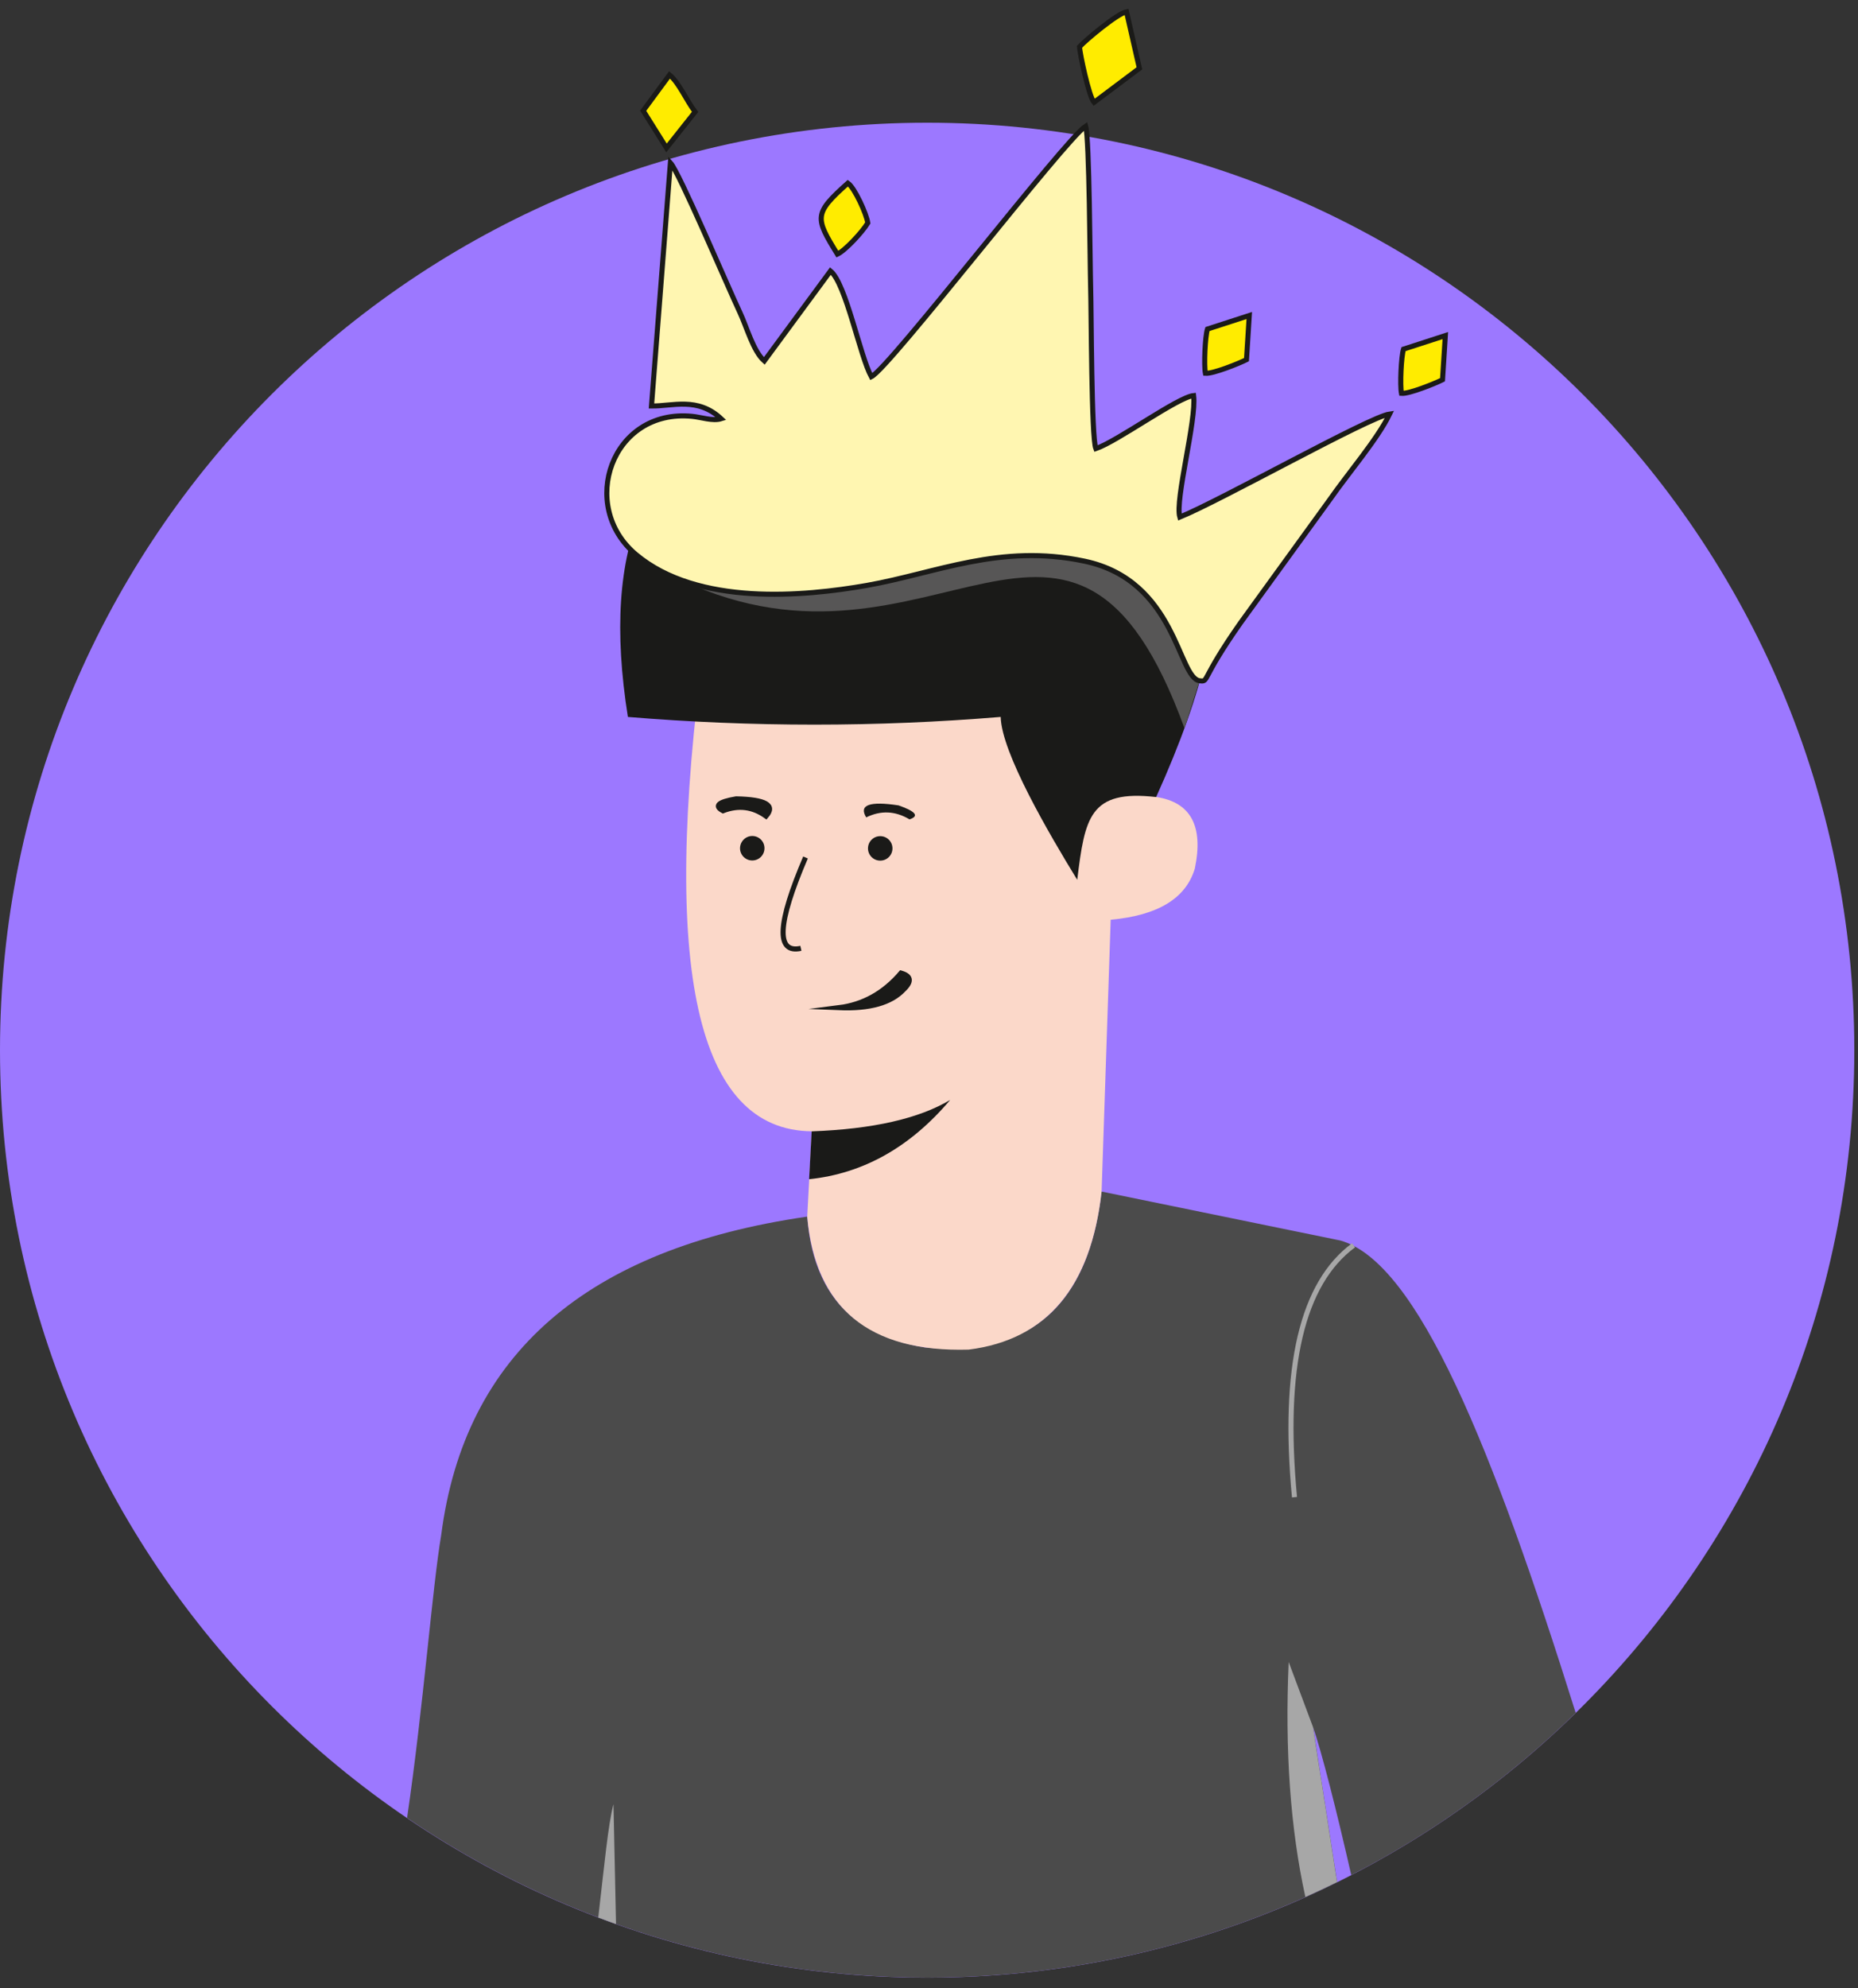 <?xml version="1.0" encoding="UTF-8"?> <svg xmlns="http://www.w3.org/2000/svg" width="158" height="169" viewBox="0 0 158 169" fill="none"><rect x="0" y="0" width="158" height="169" fill="#333333" stroke="none"/> <path fill-rule="evenodd" clip-rule="evenodd" d="M78.843 10.432C122.387 10.432 157.686 45.732 157.686 89.275C157.686 132.818 122.387 168.118 78.843 168.118C35.3 168.118 0 132.818 0 89.275C0 45.732 35.3 10.432 78.843 10.432Z" fill="#9C78FF"></path> <path fill-rule="evenodd" clip-rule="evenodd" d="M133.995 145.609C128.387 151.105 121.957 155.771 114.908 159.398C113.664 153.937 112.399 148.94 111.661 146.825L113.706 160.002C103.193 165.195 91.365 168.112 78.849 168.112C62.454 168.112 47.232 163.108 34.617 154.541C36.023 144.928 36.761 134.962 37.52 130.486C39.494 115.151 49.867 106.135 68.645 103.422C69.13 109.874 72.475 113.577 78.681 114.547C87.592 115.369 92.588 110.949 93.677 101.293C93.677 101.293 100.445 102.677 113.98 105.453C120.544 107.302 126.862 122.889 133.995 145.609Z" fill="#4B4B4B"></path> <path fill-rule="evenodd" clip-rule="evenodd" d="M111.66 146.826L111.667 146.875L111.695 147.044L111.716 147.191L111.737 147.339L111.758 147.458L111.765 147.508L111.793 147.704L111.821 147.894L111.842 148.049L111.906 148.471L112.004 149.103L112.081 149.602L112.137 149.946L112.236 150.565L112.369 151.401L112.51 152.322L112.545 152.539L112.622 153.06L112.693 153.495L112.911 154.922L112.96 155.245L113.297 157.41L113.402 158.077L113.529 158.914L113.663 159.757L113.698 159.996C112.812 160.432 111.913 160.853 111.006 161.261C109.727 155.435 109.256 148.773 109.586 141.281C109.593 141.295 110.282 143.136 111.66 146.826Z" fill="#A7A7A7"></path> <path fill-rule="evenodd" clip-rule="evenodd" d="M52.386 163.563C51.88 163.38 51.374 163.198 50.875 163.008C51.388 158.581 51.718 155.053 52.168 153.373L52.386 163.563Z" fill="#A7A7A7"></path> <path fill-rule="evenodd" clip-rule="evenodd" d="M98.323 67.75C95.4 48.023 82.581 43.799 59.847 55.086C56.185 82.402 59.249 96.092 69.032 96.169C68.772 101.004 68.645 103.422 68.645 103.422C69.334 111.195 73.909 114.968 82.37 114.729C89.004 113.9 92.771 109.417 93.678 101.293C94.191 85.888 94.451 78.186 94.451 78.186C98.464 77.82 100.846 76.373 101.605 73.835C102.357 70.23 101.268 68.199 98.323 67.75Z" fill="#FBD8C9"></path> <path fill-rule="evenodd" clip-rule="evenodd" d="M91.605 74.791C89.229 70.918 85.16 63.975 85.097 60.946C74.528 61.818 63.965 61.818 53.395 60.946C51.069 46.343 54.956 37.432 65.054 34.22C78.062 32.54 86.229 35.815 89.553 44.045C104.283 41.156 106.672 49.231 98.316 67.756C92.652 67.109 92.258 69.499 91.605 74.791Z" fill="#1A1A18"></path> <path d="M115.104 105.861C110.719 109.087 109.04 116.227 110.08 127.275" stroke="#A7A7A7" stroke-width="0.431" stroke-miterlimit="22.926"></path> <path d="M68.499 72.893C66.095 78.508 65.969 81.087 68.105 80.616" stroke="#1A1A18" stroke-width="0.431" stroke-miterlimit="22.926"></path> <path fill-rule="evenodd" clip-rule="evenodd" d="M76.621 82.719C77.479 82.965 77.556 83.428 76.839 84.117C75.771 85.256 73.937 85.769 71.344 85.663C73.403 85.403 75.16 84.427 76.621 82.719Z" fill="#1A1A18"></path> <path d="M76.621 82.719C77.479 82.965 77.556 83.428 76.839 84.117C75.771 85.256 73.937 85.769 71.344 85.663C73.403 85.403 75.16 84.427 76.621 82.719Z" stroke="#1A1A18" stroke-width="0.431" stroke-miterlimit="22.926"></path> <path fill-rule="evenodd" clip-rule="evenodd" d="M62.599 67.91C65.108 67.959 65.959 68.451 65.143 69.379C64.019 68.571 62.796 68.416 61.482 68.922C60.702 68.507 61.074 68.17 62.599 67.91Z" fill="#1A1A18"></path> <path d="M62.599 67.91C65.108 67.959 65.959 68.451 65.143 69.379C64.019 68.571 62.796 68.416 61.482 68.922C60.702 68.507 61.074 68.17 62.599 67.91Z" stroke="#1A1A18" stroke-width="0.431" stroke-miterlimit="22.926"></path> <path fill-rule="evenodd" clip-rule="evenodd" d="M76.416 68.466C73.935 68.086 73.014 68.431 73.661 69.485C74.905 68.874 76.135 68.93 77.344 69.654C78.187 69.373 77.878 68.979 76.416 68.466Z" fill="#1A1A18"></path> <path fill-rule="evenodd" clip-rule="evenodd" d="M63.97 71.066C64.546 71.066 65.01 71.53 65.01 72.106C65.01 72.683 64.546 73.147 63.97 73.147C63.394 73.147 62.93 72.683 62.93 72.106C62.937 71.53 63.401 71.066 63.97 71.066Z" fill="#1A1A18"></path> <path fill-rule="evenodd" clip-rule="evenodd" d="M74.853 71.08C75.429 71.08 75.893 71.544 75.893 72.12C75.893 72.696 75.429 73.16 74.853 73.16C74.276 73.16 73.812 72.696 73.812 72.12C73.812 71.544 74.276 71.08 74.853 71.08Z" fill="#1A1A18"></path> <path fill-rule="evenodd" clip-rule="evenodd" d="M68.805 100.243C68.952 97.531 69.023 96.174 69.023 96.174C74.202 95.985 78.13 95.099 80.801 93.504C77.407 97.517 73.408 99.766 68.805 100.243Z" fill="#1A1A18"></path> <path fill-rule="evenodd" clip-rule="evenodd" d="M91.797 3.98C91.839 4.626 92.598 8.21 93.034 8.702L96.892 5.807L95.796 1C95.008 1.155 92.359 3.368 91.797 3.98Z" fill="#FFEC00"></path> <path d="M91.797 3.98C91.839 4.626 92.598 8.21 93.034 8.702L96.892 5.807L95.796 1C95.008 1.155 92.359 3.368 91.797 3.98Z" stroke="#1A1A18" stroke-width="0.431" stroke-miterlimit="22.926"></path> <path fill-rule="evenodd" clip-rule="evenodd" d="M71.21 21.605C71.863 21.303 73.311 19.75 73.796 18.956C73.691 18.19 72.671 15.955 72.102 15.568C69.193 18.162 69.298 18.499 71.21 21.605Z" fill="#FFEC00"></path> <path d="M71.21 21.605C71.863 21.303 73.311 19.75 73.796 18.956C73.691 18.19 72.671 15.955 72.102 15.568C69.193 18.162 69.298 18.499 71.21 21.605Z" stroke="#1A1A18" stroke-width="0.431" stroke-miterlimit="22.926"></path> <path fill-rule="evenodd" clip-rule="evenodd" d="M54.695 9.412L56.677 12.575L59.109 9.511C58.371 8.534 57.738 7.03 56.937 6.369L54.695 9.412Z" fill="#FFEC00"></path> <path d="M54.695 9.412L56.677 12.575L59.109 9.511C58.371 8.534 57.738 7.03 56.937 6.369L54.695 9.412Z" stroke="#1A1A18" stroke-width="0.431" stroke-miterlimit="22.926"></path> <path fill-rule="evenodd" clip-rule="evenodd" d="M119.352 29.68C119.149 30.319 119.043 32.744 119.177 33.44C119.837 33.496 122.128 32.561 122.669 32.28L122.908 28.527L119.352 29.68Z" fill="#FFEC00"></path> <path d="M119.352 29.68C119.149 30.319 119.043 32.744 119.177 33.44C119.837 33.496 122.128 32.561 122.669 32.28L122.908 28.527L119.352 29.68Z" stroke="#1A1A18" stroke-width="0.431" stroke-miterlimit="22.926"></path> <path fill-rule="evenodd" clip-rule="evenodd" d="M102.68 27.973C102.477 28.612 102.371 31.037 102.505 31.733C103.165 31.789 105.456 30.854 105.998 30.573L106.236 26.82L102.68 27.973Z" fill="#FFEC00"></path> <path d="M102.68 27.973C102.477 28.612 102.371 31.037 102.505 31.733C103.165 31.789 105.456 30.854 105.998 30.573L106.236 26.82L102.68 27.973Z" stroke="#1A1A18" stroke-width="0.431" stroke-miterlimit="22.926"></path> <path fill-rule="evenodd" clip-rule="evenodd" d="M102.196 57.299C99.09 40.229 84.353 37.573 57.992 49.337C79.398 59.344 91.205 35.739 100.727 61.91C101.704 58.838 102.196 57.299 102.196 57.299Z" fill="#575656"></path> <path fill-rule="evenodd" clip-rule="evenodd" d="M74.094 32.025C73.124 30.254 71.944 24.119 70.622 23.037L64.993 30.683C64.051 29.854 63.503 27.802 62.92 26.565C61.782 24.14 57.769 14.674 57.01 13.838L55.4 34.513C57.185 34.541 59.315 33.712 61.325 35.596C60.615 35.82 59.603 35.462 58.858 35.392C52.013 34.717 49.146 43.003 54.079 47.135C59.343 51.548 68.388 50.705 73.728 49.763C79.639 48.716 85.043 46.186 92.225 47.704C100.061 49.356 100.159 57.669 102.029 57.873C102.83 57.957 102.043 57.859 105.507 52.926L113.111 42.433C114.615 40.269 117.159 37.303 118.171 35.195C116.436 35.434 103.814 42.546 100.328 43.958C99.899 42.504 101.762 35.708 101.502 33.628C100.167 33.754 95.015 37.521 93.188 38.139C92.802 37.177 92.809 26.53 92.745 24.428C92.689 22.503 92.64 11.765 92.324 10.725C90.602 11.814 75.619 31.308 74.094 32.025Z" fill="#FFF6B1"></path> <path d="M74.094 32.025C73.124 30.254 71.944 24.119 70.622 23.037L64.993 30.683C64.051 29.854 63.503 27.802 62.92 26.565C61.782 24.14 57.769 14.674 57.01 13.838L55.4 34.513C57.185 34.541 59.315 33.712 61.325 35.596C60.615 35.82 59.603 35.462 58.858 35.392C52.013 34.717 49.146 43.003 54.079 47.135C59.343 51.548 68.388 50.705 73.728 49.763C79.639 48.716 85.043 46.186 92.225 47.704C100.061 49.356 100.159 57.669 102.029 57.873C102.83 57.957 102.043 57.859 105.507 52.926L113.111 42.433C114.615 40.269 117.159 37.303 118.171 35.195C116.435 35.434 103.814 42.546 100.328 43.958C99.899 42.504 101.762 35.708 101.502 33.628C100.167 33.754 95.015 37.521 93.188 38.139C92.802 37.177 92.809 26.53 92.745 24.428C92.689 22.503 92.64 11.765 92.324 10.725C90.602 11.814 75.619 31.308 74.094 32.025Z" stroke="#1A1A18" stroke-width="0.431" stroke-miterlimit="22.926"></path> </svg> 